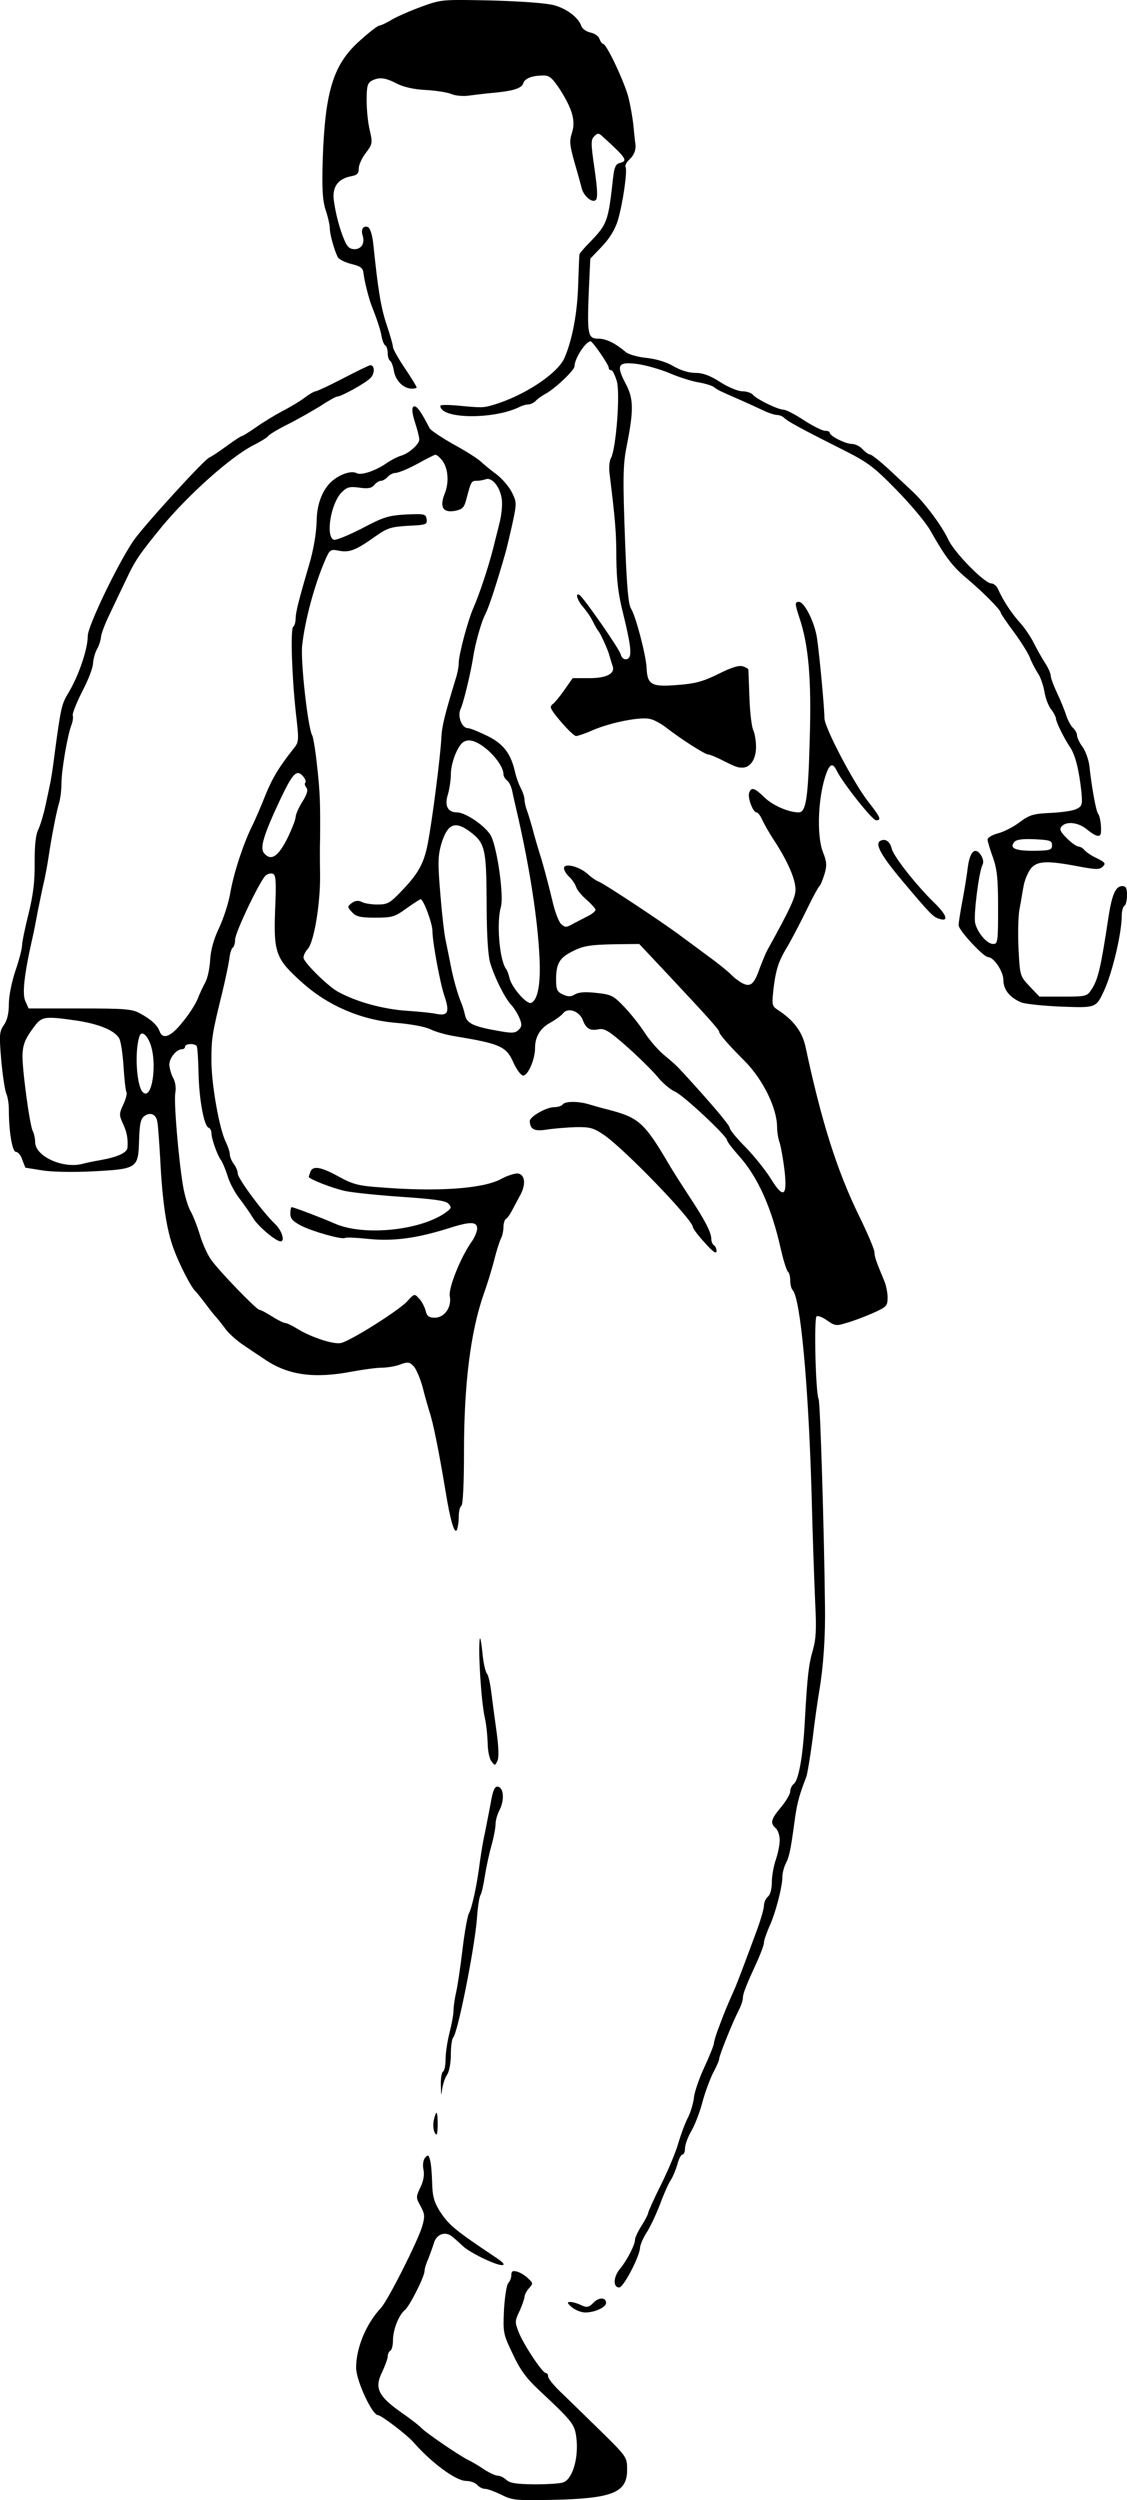 <?xml version="1.0" standalone="no"?>
<!DOCTYPE svg PUBLIC "-//W3C//DTD SVG 20010904//EN"
 "http://www.w3.org/TR/2001/REC-SVG-20010904/DTD/svg10.dtd">
<svg version="1.0" xmlns="http://www.w3.org/2000/svg"
 width="428.362pt" height="949.987pt" viewBox="0 0 428.362 949.987"
 preserveAspectRatio="xMidYMid meet">
<g transform="translate(-14.638,967.687) scale(0.1,-0.1)"
fill="#000000" stroke="none">
<path d="M1750 9652 c-42 -15 -92 -37 -113 -49 -21 -13 -43 -23 -48 -23 -6 0
-39 -25 -74 -57 -101 -89 -133 -190 -142 -452 -3 -113 -1 -154 11 -192 9 -26
16 -58 16 -70 0 -22 16 -80 30 -109 4 -8 27 -20 51 -26 36 -9 45 -15 47 -35 3
-29 20 -96 31 -124 19 -48 34 -92 38 -118 3 -15 9 -30 14 -33 5 -3 9 -16 9
-29 0 -13 4 -26 9 -29 5 -3 12 -21 15 -41 7 -36 37 -65 68 -65 10 0 18 2 18 5
0 3 -20 36 -45 73 -25 37 -45 73 -45 80 0 8 -11 46 -24 85 -22 65 -33 134 -51
309 -4 35 -12 58 -20 62 -18 7 -28 -9 -20 -33 9 -28 -5 -51 -31 -51 -18 0 -28
9 -38 33 -18 41 -34 101 -41 154 -6 50 16 80 65 90 24 4 30 11 30 30 0 13 12
40 27 59 25 33 26 38 15 85 -7 28 -12 79 -12 114 0 53 3 66 19 75 29 15 52 12
96 -11 26 -13 65 -22 109 -24 38 -2 82 -9 97 -15 16 -7 46 -10 71 -6 24 3 63
8 88 10 76 7 109 17 115 36 6 19 33 30 78 30 22 0 33 -10 61 -52 49 -77 61
-122 46 -167 -10 -31 -8 -47 10 -111 12 -41 24 -85 27 -97 7 -31 41 -59 54
-46 8 8 6 42 -5 119 -14 96 -14 110 -1 123 13 13 17 13 32 -1 92 -84 97 -92
64 -101 -14 -3 -20 -17 -24 -53 -19 -171 -22 -178 -89 -248 -21 -21 -38 -41
-39 -45 -1 -3 -3 -55 -5 -114 -3 -109 -22 -210 -52 -280 -26 -60 -155 -145
-272 -179 -37 -11 -42 -11 -137 -2 -35 3 -63 3 -63 -1 0 -51 204 -53 302 -4
10 5 24 9 32 9 8 0 21 6 28 13 7 8 24 20 37 27 35 18 111 90 111 105 0 29 42
94 61 95 8 0 69 -89 69 -100 0 -6 4 -10 10 -10 5 0 14 -19 21 -42 13 -48 -3
-254 -22 -291 -7 -11 -9 -40 -5 -66 21 -170 25 -218 25 -316 1 -82 7 -136 26
-210 32 -131 35 -168 13 -173 -10 -2 -19 5 -23 20 -8 24 -140 214 -156 224
-18 11 -8 -22 14 -46 12 -14 29 -38 37 -55 8 -16 17 -32 20 -35 8 -8 38 -74
43 -95 3 -11 8 -27 11 -36 13 -31 -20 -49 -88 -49 l-63 0 -33 -47 c-19 -27
-38 -49 -42 -51 -4 -2 -8 -8 -8 -13 0 -15 83 -109 96 -109 6 0 36 10 65 23 68
29 180 51 216 42 16 -3 44 -19 63 -34 54 -42 146 -101 158 -101 6 0 25 -8 44
-17 61 -31 68 -33 86 -33 31 0 52 33 52 79 0 23 -5 51 -10 62 -6 11 -13 65
-15 122 -2 56 -4 105 -4 109 -1 4 -10 10 -22 13 -13 5 -45 -5 -92 -29 -59 -29
-88 -37 -157 -42 -98 -8 -113 1 -116 65 -2 47 -41 197 -59 225 -10 15 -16 81
-22 236 -10 266 -9 310 6 385 26 132 26 177 -4 233 -38 72 -30 85 42 76 32 -4
88 -20 124 -35 37 -16 86 -31 110 -35 24 -4 51 -12 59 -18 15 -12 25 -16 105
-51 22 -10 58 -26 79 -36 22 -11 47 -19 56 -19 9 0 21 -5 27 -11 13 -13 58
-38 213 -116 104 -52 125 -67 213 -157 54 -55 113 -125 130 -156 56 -99 84
-136 138 -181 64 -54 129 -120 129 -130 0 -4 22 -36 48 -71 26 -35 54 -79 62
-98 7 -19 22 -47 31 -61 10 -14 21 -46 25 -70 4 -24 15 -55 26 -68 10 -13 18
-29 18 -35 1 -14 30 -73 54 -109 20 -30 34 -87 43 -172 4 -46 2 -52 -19 -62
-13 -7 -57 -13 -98 -15 -66 -3 -80 -7 -119 -36 -24 -18 -61 -37 -83 -42 -21
-6 -38 -16 -38 -23 0 -7 9 -37 20 -67 16 -45 20 -80 20 -192 0 -130 -1 -138
-19 -138 -23 0 -59 42 -68 79 -7 28 14 196 28 222 5 10 2 24 -7 38 -22 31 -41
12 -49 -47 -3 -26 -12 -82 -20 -125 -8 -42 -15 -86 -15 -96 0 -19 95 -121 112
-121 22 0 58 -55 58 -86 0 -38 25 -68 68 -86 15 -6 82 -13 150 -16 135 -5 134
-6 166 63 31 69 66 216 66 283 0 17 5 34 10 37 6 3 10 22 10 41 0 26 -4 34
-18 34 -25 0 -39 -32 -52 -115 -30 -199 -40 -240 -65 -278 -17 -26 -21 -27
-108 -27 l-90 0 -37 39 c-36 38 -37 40 -42 137 -3 55 -2 124 3 154 6 30 12 71
16 90 3 19 14 47 25 63 23 33 61 35 182 12 69 -13 82 -13 94 -1 12 12 9 16
-21 31 -20 9 -41 23 -48 31 -6 8 -17 14 -23 14 -7 0 -27 14 -44 31 -25 25 -30
35 -21 45 18 22 65 16 97 -11 33 -27 51 -32 53 -12 2 25 -3 62 -11 72 -8 10
-25 106 -33 182 -3 23 -14 55 -26 72 -12 16 -21 36 -21 44 0 8 -7 20 -14 27
-8 6 -20 28 -27 48 -6 20 -22 59 -35 86 -13 28 -24 57 -24 66 0 8 -10 31 -23
50 -12 19 -31 53 -42 75 -11 22 -34 56 -51 75 -32 35 -65 85 -84 128 -5 12
-17 22 -26 22 -25 0 -141 117 -164 168 -25 53 -90 140 -139 185 -19 18 -60 56
-91 85 -31 28 -61 52 -67 52 -5 0 -18 9 -28 20 -10 11 -28 20 -41 20 -24 0
-84 30 -84 43 0 4 -8 7 -18 7 -10 0 -46 18 -80 40 -33 22 -68 40 -77 40 -21 0
-101 39 -116 56 -6 8 -25 14 -41 14 -16 0 -53 15 -84 35 -39 25 -66 35 -95 35
-25 0 -57 10 -84 26 -27 16 -66 27 -102 31 -32 3 -67 13 -78 22 -40 34 -75 51
-104 51 -40 0 -43 14 -37 172 l6 132 44 46 c28 29 49 63 60 97 19 62 38 191
30 205 -3 5 3 18 15 29 19 18 26 39 22 63 -1 5 -4 34 -7 65 -3 31 -12 80 -19
108 -15 58 -83 203 -96 203 -4 0 -10 8 -14 19 -3 10 -18 21 -34 24 -17 4 -32
15 -35 25 -11 32 -55 66 -104 79 -27 8 -128 15 -237 18 -187 4 -191 4 -265
-23z m2395 -3187 c0 -18 -7 -20 -70 -21 -71 0 -93 10 -73 34 8 9 32 12 77 10
58 -3 66 -5 66 -23z"/>
<path d="M1450 8239 c-52 -27 -99 -49 -104 -49 -5 0 -23 -10 -40 -23 -17 -13
-56 -37 -86 -52 -30 -16 -76 -44 -101 -62 -26 -18 -50 -33 -53 -33 -4 0 -31
-18 -61 -40 -30 -22 -58 -40 -62 -41 -15 -2 -255 -265 -291 -319 -62 -93 -172
-323 -172 -359 0 -51 -35 -154 -76 -221 -23 -38 -27 -56 -49 -220 -7 -58 -16
-114 -19 -125 -2 -11 -10 -47 -17 -80 -7 -33 -19 -73 -27 -90 -10 -20 -14 -59
-14 -125 1 -71 -5 -121 -23 -195 -14 -55 -25 -110 -25 -122 0 -11 -11 -54 -25
-95 -14 -41 -25 -96 -25 -126 0 -35 -6 -62 -19 -80 -17 -25 -18 -37 -10 -132
5 -58 14 -115 19 -128 6 -13 10 -40 10 -61 0 -85 13 -161 27 -161 8 0 19 -13
24 -30 6 -16 12 -30 12 -30 1 0 29 -5 62 -10 35 -6 115 -8 193 -4 171 9 174
11 177 119 2 61 6 81 20 91 22 16 44 8 49 -20 3 -11 7 -73 11 -136 8 -168 24
-276 52 -350 22 -60 68 -149 83 -160 3 -3 19 -23 36 -45 16 -22 35 -46 42 -53
7 -8 24 -29 37 -47 14 -18 45 -45 68 -60 23 -16 60 -40 82 -55 88 -59 187 -72
328 -45 43 8 95 15 115 15 19 0 51 5 69 12 29 11 36 10 52 -7 10 -11 25 -47
34 -80 8 -33 20 -73 25 -90 14 -40 36 -149 62 -305 17 -106 33 -161 42 -148 4
7 8 30 8 50 0 20 4 40 10 43 6 4 10 84 10 206 0 257 25 456 75 599 13 36 31
94 40 130 9 36 21 73 26 82 5 10 9 29 9 42 0 14 4 27 9 31 6 3 17 19 25 35 9
17 23 43 32 60 20 39 15 74 -11 78 -11 1 -41 -8 -66 -22 -69 -36 -239 -48
-454 -31 -87 6 -108 12 -161 41 -67 37 -99 43 -108 18 -3 -9 -6 -17 -6 -19 0
-8 92 -44 140 -54 30 -6 126 -16 215 -22 117 -8 164 -14 175 -25 13 -14 13
-17 -5 -31 -93 -71 -315 -95 -427 -45 -45 20 -155 62 -163 62 -3 0 -5 -11 -5
-25 0 -19 10 -29 40 -45 45 -23 156 -54 168 -47 4 3 45 1 92 -4 93 -9 181 3
299 40 84 27 111 27 111 0 0 -11 -9 -33 -20 -49 -42 -58 -90 -178 -84 -208 8
-42 -20 -82 -57 -82 -23 0 -30 6 -35 27 -4 15 -15 36 -25 46 -17 19 -18 19
-46 -12 -32 -34 -212 -148 -250 -157 -26 -7 -111 20 -165 53 -21 13 -42 23
-48 23 -6 0 -28 11 -50 25 -22 14 -43 25 -48 25 -10 0 -153 147 -183 190 -14
19 -33 62 -43 95 -10 33 -26 74 -36 91 -9 16 -22 59 -28 95 -17 102 -36 324
-29 355 3 17 0 40 -8 54 -8 14 -14 37 -15 51 0 26 27 59 48 59 7 0 12 5 12 10
0 12 37 13 44 2 3 -5 6 -51 7 -102 2 -101 21 -202 38 -208 6 -2 11 -11 11 -20
0 -22 23 -86 36 -103 6 -8 17 -34 25 -59 7 -25 27 -63 44 -85 17 -22 41 -56
53 -76 19 -32 87 -89 105 -89 18 0 4 43 -22 67 -47 45 -141 172 -141 191 0 9
-7 26 -15 36 -8 11 -15 27 -15 36 0 9 -7 30 -15 47 -25 49 -55 220 -55 309 0
85 2 101 41 259 12 50 24 107 27 128 2 20 8 40 13 43 5 3 9 17 9 31 0 26 91
217 115 242 7 7 20 11 28 8 12 -4 14 -28 9 -139 -6 -161 3 -185 100 -272 99
-90 226 -145 363 -156 50 -4 106 -14 127 -24 20 -10 60 -21 90 -26 176 -29
199 -39 226 -101 12 -27 29 -49 37 -49 18 0 45 61 45 104 0 44 20 77 60 98 19
11 40 26 47 35 18 23 61 8 74 -25 13 -34 28 -43 61 -36 22 4 39 -6 106 -65 44
-39 97 -91 117 -115 19 -24 50 -50 67 -57 31 -13 198 -169 198 -185 0 -5 20
-31 44 -58 72 -80 125 -196 161 -359 10 -43 22 -80 27 -83 4 -3 8 -18 8 -33 0
-15 4 -31 9 -36 30 -31 60 -359 72 -770 4 -165 11 -355 14 -422 5 -96 3 -134
-9 -176 -16 -56 -21 -95 -31 -277 -7 -127 -23 -216 -41 -231 -8 -6 -14 -19
-14 -29 0 -10 -16 -37 -35 -60 -39 -46 -42 -61 -20 -80 8 -7 15 -27 15 -45 0
-18 -7 -52 -15 -75 -8 -23 -15 -62 -15 -85 0 -26 -6 -48 -15 -55 -8 -7 -15
-22 -15 -34 0 -11 -11 -50 -24 -86 -49 -133 -77 -206 -85 -225 -32 -72 -42
-96 -60 -145 -12 -30 -21 -60 -21 -67 0 -6 -16 -47 -36 -90 -20 -43 -38 -95
-40 -116 -2 -20 -12 -54 -22 -75 -11 -20 -27 -64 -37 -97 -9 -33 -39 -105 -66
-159 -27 -54 -49 -103 -49 -108 0 -4 -11 -26 -25 -48 -14 -22 -25 -46 -25 -53
0 -20 -30 -78 -57 -111 -26 -31 -27 -71 -3 -71 16 0 78 118 79 151 1 12 12 37
24 56 13 19 36 68 52 109 15 41 34 83 42 94 7 11 18 37 24 58 5 20 14 37 19
37 6 0 10 11 10 24 0 13 11 44 26 69 14 25 32 74 41 109 9 34 27 82 39 107 13
24 24 49 24 55 0 13 51 139 74 184 9 17 16 38 16 47 0 17 12 47 56 143 13 29
24 59 24 67 0 9 9 34 19 58 24 50 51 154 51 191 0 15 6 39 14 54 13 26 18 51
35 177 8 54 17 86 42 150 4 11 15 76 24 145 8 69 20 150 25 180 16 93 24 210
22 325 -3 279 -18 772 -24 785 -12 26 -18 309 -8 315 6 4 24 -4 41 -16 28 -20
35 -21 72 -9 23 6 68 23 100 37 54 24 57 28 57 60 0 19 -6 49 -14 66 -29 70
-36 89 -36 106 0 10 -26 72 -58 137 -85 174 -143 359 -203 639 -12 60 -45 105
-107 145 -22 15 -23 17 -14 93 8 59 18 91 44 135 19 31 54 98 78 147 24 50 47
92 51 95 4 3 12 23 19 45 10 34 9 47 -6 85 -25 65 -18 219 15 303 13 33 24 34
38 5 21 -44 135 -188 149 -188 22 0 17 11 -29 70 -56 71 -167 283 -167 318 0
36 -18 233 -28 302 -8 60 -48 140 -69 140 -16 0 -16 -6 2 -61 35 -105 46 -233
39 -463 -6 -223 -14 -276 -42 -276 -38 0 -100 27 -130 57 -38 37 -50 40 -58
18 -7 -18 14 -75 28 -75 5 0 14 -12 21 -27 7 -16 28 -53 48 -83 51 -79 79
-145 79 -183 0 -30 -20 -73 -108 -232 -6 -11 -18 -41 -28 -67 -21 -61 -35 -73
-66 -57 -13 7 -32 21 -43 33 -12 12 -51 44 -89 71 -37 28 -84 62 -104 77 -62
47 -292 199 -310 205 -9 3 -28 16 -42 29 -32 29 -90 43 -90 22 0 -8 9 -23 20
-33 11 -10 22 -27 26 -38 3 -11 21 -33 40 -49 19 -17 34 -34 34 -38 0 -5 -12
-15 -27 -23 -16 -8 -41 -21 -58 -30 -26 -15 -31 -15 -46 -1 -9 8 -25 50 -34
92 -10 42 -28 111 -40 152 -13 41 -29 95 -35 120 -7 25 -16 55 -21 68 -5 13
-9 31 -9 40 0 9 -6 29 -14 44 -8 15 -17 40 -21 57 -16 73 -43 110 -105 141
-33 16 -66 30 -75 30 -23 0 -41 45 -28 73 11 22 38 136 47 192 8 55 32 141 48
170 13 26 43 117 78 240 4 17 16 65 25 107 16 74 15 78 -4 116 -11 21 -37 51
-58 67 -21 15 -47 37 -58 47 -11 11 -58 41 -104 66 -46 26 -88 54 -92 62 -33
65 -52 91 -62 81 -6 -6 -4 -26 7 -60 9 -27 16 -56 16 -64 0 -18 -39 -53 -70
-62 -14 -4 -36 -16 -50 -25 -43 -31 -101 -51 -118 -41 -21 12 -72 -7 -102 -38
-31 -33 -49 -83 -50 -141 -1 -48 -12 -113 -29 -170 -42 -143 -50 -178 -51
-202 0 -15 -4 -29 -9 -32 -11 -7 -6 -183 10 -329 12 -105 12 -109 -9 -135 -54
-68 -81 -112 -107 -177 -15 -38 -38 -92 -52 -120 -34 -70 -69 -178 -82 -254
-6 -35 -25 -94 -42 -130 -21 -44 -32 -85 -34 -123 -2 -32 -10 -70 -19 -85 -8
-15 -22 -44 -29 -63 -8 -19 -33 -59 -57 -87 -43 -55 -75 -68 -87 -35 -8 23
-33 46 -74 68 -30 17 -58 19 -229 19 l-195 0 -12 27 c-13 27 -5 101 26 238 6
25 15 72 21 105 7 33 16 80 22 105 6 25 14 68 18 95 13 86 31 179 41 211 5 17
9 50 9 75 0 50 23 181 37 219 6 14 8 31 6 38 -3 6 14 48 36 92 23 43 41 91 41
107 1 15 7 39 15 53 8 14 14 34 15 45 0 11 15 51 34 90 18 38 46 97 62 130 34
73 51 97 135 200 103 124 263 267 350 311 26 13 50 28 54 33 3 6 36 26 74 45
38 19 94 51 125 70 30 20 59 36 64 36 15 0 106 50 126 70 18 17 17 51 -1 49
-4 0 -51 -23 -103 -50z m374 -308 c25 -28 31 -84 13 -129 -21 -52 -7 -75 40
-66 28 6 34 12 43 48 17 64 18 66 39 66 11 0 26 3 34 6 23 8 53 -28 60 -72 4
-22 0 -63 -8 -94 -7 -30 -19 -75 -25 -100 -19 -74 -52 -172 -73 -220 -22 -49
-57 -180 -57 -213 0 -11 -4 -34 -9 -51 -44 -144 -55 -188 -57 -231 -3 -68 -35
-319 -52 -405 -14 -72 -35 -111 -93 -172 -50 -53 -58 -58 -98 -58 -23 0 -50 4
-60 10 -13 6 -24 5 -37 -4 -18 -14 -18 -15 0 -35 16 -17 31 -21 89 -21 64 0
74 3 118 35 27 19 51 35 54 35 11 0 45 -92 45 -120 0 -42 29 -199 46 -249 20
-59 13 -75 -29 -67 -17 4 -68 9 -112 12 -93 6 -194 34 -265 73 -39 22 -130
112 -130 129 0 9 7 23 16 33 24 26 48 171 47 279 -1 52 -1 115 0 140 1 133 0
174 -11 273 -6 59 -15 113 -19 120 -16 26 -45 283 -38 342 11 99 48 233 87
323 18 41 20 43 54 36 40 -7 63 2 139 56 44 31 58 35 123 39 68 3 73 5 70 25
-3 20 -8 21 -78 18 -67 -4 -85 -9 -168 -53 -51 -26 -99 -46 -107 -43 -32 13
-11 139 30 180 20 20 30 23 67 18 33 -5 47 -2 57 10 7 9 19 16 26 16 7 0 18 7
25 15 7 8 21 15 30 15 10 0 47 15 82 34 34 19 66 35 69 35 3 1 14 -7 23 -18z
m176 -1104 c35 -31 60 -69 60 -92 0 -7 6 -18 14 -24 8 -6 16 -24 19 -39 3 -15
10 -45 15 -67 49 -209 82 -416 89 -567 5 -102 -7 -162 -32 -172 -17 -6 -73 58
-82 94 -3 14 -9 30 -13 35 -25 33 -37 175 -20 235 12 40 -12 215 -36 268 -17
36 -95 91 -130 92 -36 0 -49 25 -35 69 6 21 11 55 11 75 0 42 24 106 46 122
21 16 53 6 94 -29z m-700 -102 c7 -9 10 -18 7 -22 -4 -3 -2 -12 4 -19 7 -9 3
-24 -15 -53 -14 -22 -26 -49 -26 -59 0 -9 -15 -47 -32 -82 -35 -69 -62 -86
-88 -55 -17 20 -1 71 62 205 48 101 63 116 88 85z m631 -207 c59 -44 64 -64
65 -268 0 -120 5 -201 13 -230 16 -55 56 -136 81 -162 10 -11 24 -33 31 -50
10 -24 9 -32 -3 -44 -13 -13 -25 -14 -79 -4 -92 16 -118 28 -125 59 -3 14 -9
35 -14 46 -14 34 -30 90 -40 141 -5 27 -14 69 -19 94 -6 25 -15 106 -21 181
-10 118 -9 144 4 190 23 75 51 88 107 47z m755 -545 c148 -158 194 -209 194
-217 0 -9 37 -51 96 -110 69 -69 124 -179 124 -252 0 -17 4 -44 10 -60 5 -16
13 -62 18 -102 12 -102 -4 -112 -51 -35 -20 32 -63 86 -96 120 -34 34 -61 67
-61 74 0 10 -65 87 -171 203 -35 38 -38 40 -82 77 -21 18 -53 55 -71 83 -18
28 -53 72 -77 97 -41 43 -49 47 -106 53 -42 5 -68 3 -82 -6 -15 -9 -25 -9 -45
0 -22 10 -26 18 -26 57 0 57 12 80 53 102 47 26 72 30 172 32 l91 1 110 -117z
m-2249 -174 c86 -13 147 -38 163 -69 6 -11 13 -59 16 -107 3 -48 8 -91 11 -96
3 -5 -2 -26 -12 -47 -16 -34 -16 -41 -2 -71 16 -34 20 -58 18 -92 -1 -20 -36
-36 -101 -48 -25 -4 -57 -11 -72 -15 -75 -18 -178 30 -178 83 0 13 -4 32 -9
42 -12 22 -42 247 -39 293 2 38 11 60 46 106 28 37 40 38 159 21z m279 -84
c30 -73 9 -224 -27 -188 -23 23 -32 151 -13 211 7 22 25 12 40 -23z"/>
<path d="M3491 6481 c-19 -12 5 -56 84 -150 107 -127 118 -139 143 -146 36
-11 27 16 -24 65 -69 68 -150 172 -158 201 -6 29 -26 42 -45 30z"/>
<path d="M2285 5480 c-3 -5 -18 -10 -32 -10 -30 0 -93 -36 -93 -53 1 -32 18
-40 66 -32 27 4 76 8 110 9 52 1 67 -3 105 -29 76 -51 339 -323 339 -351 0 -5
20 -32 45 -59 29 -33 44 -44 45 -33 0 9 -4 20 -10 23 -5 3 -10 14 -10 24 0 25
-25 73 -84 162 -28 43 -62 96 -76 120 -94 160 -115 179 -230 209 -25 6 -59 16
-76 21 -40 12 -91 12 -99 -1z"/>
<path d="M1970 3450 c-7 -43 5 -236 19 -300 6 -25 10 -68 11 -96 0 -27 6 -59
14 -69 13 -18 14 -18 23 1 6 12 5 50 -3 109 -7 50 -16 117 -20 150 -4 33 -11
66 -17 73 -6 7 -14 43 -17 80 -4 37 -8 60 -10 52z"/>
<path d="M2011 2823 c-7 -37 -17 -88 -22 -113 -6 -25 -14 -74 -19 -110 -10
-82 -29 -170 -41 -193 -6 -10 -17 -73 -25 -140 -8 -67 -19 -141 -25 -165 -5
-23 -9 -53 -9 -67 0 -13 -7 -50 -15 -82 -8 -31 -15 -76 -15 -100 0 -23 -4 -45
-10 -48 -5 -3 -9 -27 -8 -53 1 -40 2 -42 5 -13 3 19 11 44 19 55 8 12 14 44
14 76 0 31 4 60 9 65 18 20 81 338 90 450 3 44 9 85 14 92 4 6 11 37 16 70 5
32 16 84 25 116 9 32 16 69 16 83 0 14 7 39 16 55 18 37 15 83 -7 87 -12 2
-19 -12 -28 -65z"/>
<path d="M1795 1620 c-3 -16 -2 -37 4 -47 8 -14 10 -8 11 30 0 54 -5 60 -15
17z"/>
<path d="M1762 1478 c-7 -9 -10 -27 -6 -45 4 -20 0 -44 -12 -68 -17 -36 -17
-39 1 -71 16 -30 17 -39 6 -77 -17 -57 -130 -281 -157 -310 -57 -61 -95 -154
-94 -229 1 -48 61 -178 83 -178 12 0 109 -74 133 -101 70 -80 163 -149 202
-149 16 0 35 -7 42 -15 7 -8 20 -15 29 -15 10 0 37 -10 62 -22 41 -21 55 -23
194 -20 229 5 285 27 285 114 0 48 0 49 -104 151 -57 56 -125 122 -150 146
-25 24 -46 50 -46 57 0 8 -4 14 -9 14 -13 0 -84 107 -103 155 -15 38 -15 43 3
80 10 22 18 46 19 54 0 8 8 23 17 33 16 18 16 20 -3 37 -10 11 -29 22 -41 26
-18 5 -23 2 -23 -12 0 -11 -5 -24 -11 -30 -7 -7 -14 -53 -17 -102 -4 -88 -3
-93 33 -168 27 -59 52 -93 98 -136 125 -117 136 -130 143 -175 12 -79 -12
-166 -50 -178 -11 -4 -60 -7 -109 -7 -67 1 -92 4 -106 17 -10 9 -24 16 -33 16
-8 0 -30 10 -49 22 -19 13 -47 30 -64 38 -36 18 -166 107 -180 124 -5 6 -40
33 -76 58 -86 61 -100 92 -70 152 11 24 21 50 21 59 0 9 5 19 10 22 6 3 10 21
10 39 0 40 22 97 46 116 18 16 74 126 74 148 0 8 6 28 14 45 7 18 17 46 22 62
11 35 46 45 72 21 10 -8 26 -23 38 -34 28 -26 124 -72 148 -72 14 0 6 10 -29
33 -151 101 -174 120 -209 175 -20 33 -26 55 -27 104 -1 35 -4 74 -8 87 -5 20
-8 22 -19 9z"/>
<path d="M2402 927 c-18 -18 -25 -19 -47 -9 -14 7 -33 12 -42 12 -12 0 -11 -5
7 -20 13 -11 36 -20 51 -20 36 0 79 20 79 36 0 22 -27 23 -48 1z"/>
</g>
</svg>
